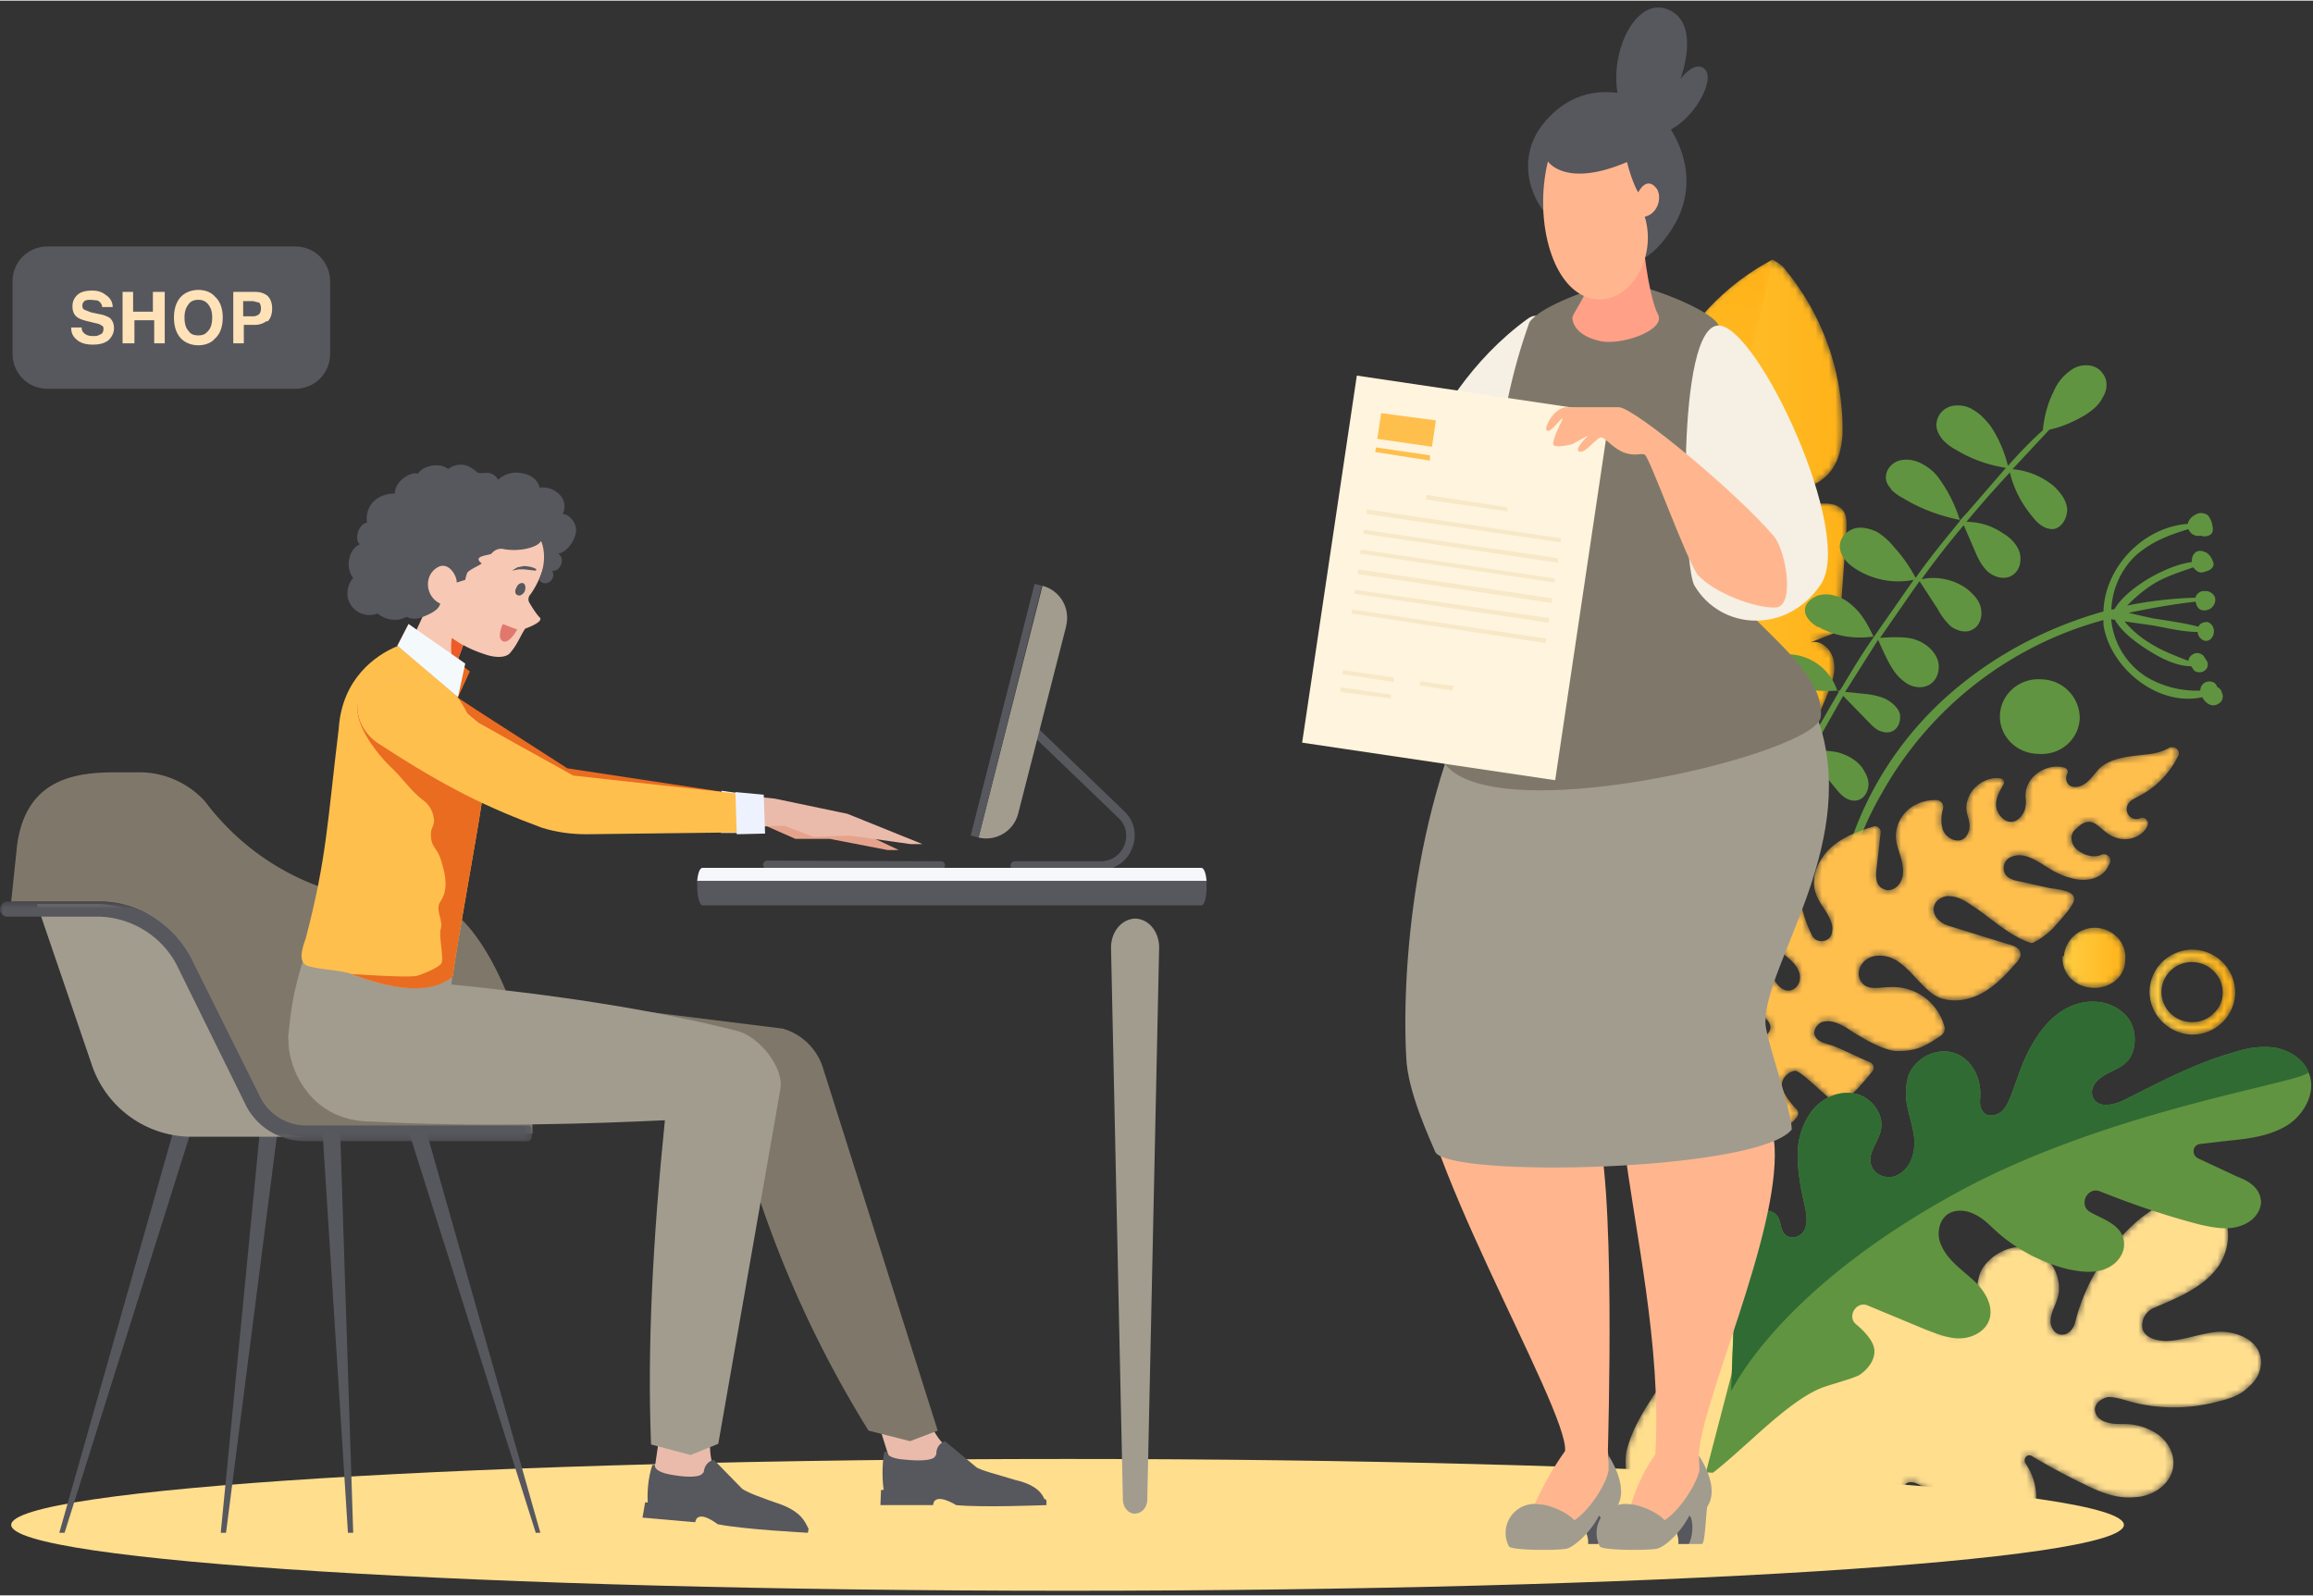 <svg xmlns="http://www.w3.org/2000/svg" xmlns:xlink="http://www.w3.org/1999/xlink" width="500" height="345" viewBox="0 0 351 242"><rect x="0" y="0" width="351" height="242" fill="#333333" stroke="none"/><defs/><defs><path id="a" d="M17.2 21.4l-.5 2c-.4 2.3.2 4.8 1.7 6.6a7.2 7.2 0 006 2.5c-6 1-9-2-13-6.7l-4 11.4c-.4 1-.7 1.9-.7 2.8.1 1.9 1.5 3.3 2.8 4.5L4.7 44C5 48 3.4 51.7 2 55.4A20.3 20.3 0 00.4 67c.7 3 2.7 5.4 4.8 7.5 1 1 1.9 1.8 3 2.6a5.3 5.3 0 006 0c1-.7 2.2-1.3 3.5-1.7 2.7-.7 1.5 5.6 4.1 6.6 2.6 1 5.4.6 8.2.1 2-.3 4.1-.6 5.9-1.9 2-1.4 3-3.9 4-6.2l3.2-7.5c.7-1.7 1.5-3.6 1.2-5.4-.2-1.8-1.9-3.5-3.6-3l4.4-1.7 1.1-15.2c0-1 .1-2-.3-2.8-.8-1.5-2.8-1.5-4.5-1.3-1.6.2-3.6.1-4.4-1.4 2.6-.7 5.5-1.6 7.1-4 1-1.5 1.4-3.4 1.5-5.2a38 38 0 00-8.7-25C36.5.8 35 0 35 0a37 37 0 00-17.9 21.3"/><path id="d" d="M19.2 21.4l-.5 2c-.4 2.3.2 4.8 1.7 6.6a7.2 7.2 0 006 2.5c-6 1-9-2-13-6.7l-4 11.4c-.4 1-.7 1.9-.7 2.8.1 1.9 1.5 3.3 2.8 4.5L6.7 44C7 48 2.3 52.5 1 56.2-.4 60-.2 63.2.8 67c.7 3 4.3 5.3 6.4 7.4 1 1 1.9 1.8 3 2.6a5.3 5.3 0 006 0c1-.7 2.2-1.3 3.5-1.7h.7L37 0a37 37 0 00-17.9 21.3"/><path id="g" d="M84.5.5c-2.1.4-4 1.7-5.7 3-4.8 4-8.4 9.7-9.9 15.8-.2.8-.8 1.6-1.6 1.8-1.5.3-2.3-1.2-2.1-2.4.1-1 .7-2 1-3 1.5-4.6-3.8-10.7-9.7-6.4-1 .8-1.9 1.8-2.2 3.1-.4 1.5-.4 2.8-.4 4.3 0 1.9.3 2.2-1.2 3.6-.9.8-2.2 1-3.2.5-1.8-1-1.9-1.3-2.3-3.2a7.5 7.5 0 00-9-5.4c-4.2 1.2-6.7 6.6-4.4 10.5.5.8.7 1.7.5 2.6-.6 1.9-2.5 1.6-3.5.7-.8-.7-1.1-1.7-1.6-2.6-1.8-3.4-5.3-6-9-6-3.9 0-9.8 5-12 8.1-4.1 6.1-6.2 9-7.3 13-.8 2.8.8 10.6 2.6 12 2 1.4 21.1 4.3 32.7 5.8 2.3.3 7-.1 8.8-1.7 1.8-1.6 2.3-4.6.8-6.4-1.4-1.7-4-3-2.6-4.4.9-.8 2.5.3 3.3 1 2.5 2.1 2.1 2.4 4.6 4.5 3 2.6 7.6 4 10.5.5.9-1 1.3-2.5 1.4-3.9 0-2-.6-3.7-1.6-5.2-.5-.8.3-1.6 1-1.1a98 98 0 007.8 4.2c2.4 1.2 5 2.3 7.8 2 2.7-.1 5.5-2 5.8-4.7.2-1.9-.8-3.7-2.3-4.8a9 9 0 00-5.2-1.6c-1 0-1.9 0-2.7-.3-1-.3-1.7-1-1.7-2 .1-1 1.1-1.6 2-1.8 1 0 2 .3 3 .6 4.5 1.3 9.4 1.3 14 0 1.7-.4 3.3-1 4.5-2.3 1.3-1.1 2-2.9 1.6-4.5-.6-2.6-3.7-3.8-6.4-3.7-2.6.2-5.2 1.3-7.8 1.4-1.8 0-4-.7-3.7-2.7.1-1 .8-1.9 1.7-2.3 3.5-1.5 7.3-3 9.6-6 2-2.6 2.5-6.8.1-9.2A6.2 6.2 0 0086.2.3c-.6 0-1.2 0-1.7.2"/><path id="i" d="M67.3 1c-1.1.7-2.5 1-3.7 1.1-2.4.3-5 .4-6.9 2-.7.7-1.2 1.5-2 2.2-.7.6-1.8 1-2.6.5-.6-.4-.7-1.2-.4-1.8.2-.3 0-.8-.4-.9-2.7-.8-6.2 1.4-5.9 4.6.1.7 0 1.4-.2 2-1.6 3.2-4.3 1-4.3-1 0-1 .5-2 1.1-3 .3-.4 0-1-.6-1-2.8-.3-5.8 2.6-4.8 5.7.2.7.4 1.5.2 2.2-.7 2.6-3.5 1.5-4-.2-.3-1-.2-2 0-2.9.3-.7-.2-1.5-1-1.5-1.3 0-2.5.3-3.6 1a5.4 5.4 0 00-2.5 4.5c0 1.2.5 2.3.8 3.4.4 1.4.5 2.9-.4 4-.6.7-1.5 1-2.3.6-1.2-.5-1.2-2-1-3.3l.6-5.3c0-.6-.5-1-1-.9-2.3.7-4.5 1.5-6.3 3-2.1 1.8-3.5 4.7-2.5 7.3.5 1.5 1.8 2.7 2.3 4.3.2.5.2 1 .1 1.5-.2 1.5-2.3 1.8-3 .5-1-2-1.7-4.2-1.9-6.4 0-.7-.7-1-1.2-.6-1 .8-2 1.7-2.6 2.8-1 1.5-1.3 3.5-.4 5 1 2 3.6 2.7 4.2 5 .2 1-.2 2-1.1 2.4-1.4.6-2.7-1-3.1-2.3-.3-1-.6-2-1.1-2.8a1 1 0 00-1.5 0c-1 1-1.8 2.2-2.3 3.5-.6 2 0 4.7 2.4 5.2.6.1 1.2.4 1.7.9 1.6 1.7-.6 3.3-2.2 2.8A4 4 0 012 43.6a.6.6 0 00-1 .3 30 30 0 002 15.3l.3 1.2c2.5-.6 5.9-1.2 7.4-3.3.3-.4.2-.9-.1-1.2-1-1-2.3-2.8-2.2-3.7 0-1 1-2 2-2.1 1 0 5 4.3 6 4.7 1.5.7 4.4-3 5.8-4.7a.9.9 0 00-.4-1.3c-2-.8-5-2.4-6.3-2.7-1-.3-2-.6-2.2-1.7 0-.7.5-1.4 1.2-1.7 1.3-.4 2.5.2 3.6.8 0 0 5.3 3.7 7.9 3.6 3 0 4.2-.8 6.5-2.3.4-.3.7-.8.6-1.3a8.1 8.1 0 00-8.4-6.1c-1.4 0-3 .5-4-.5-.9-.9-.8-2.3 0-3.2 1.2-1.4 3.3-1.3 4.8-.5 1.3.7 2.4 1.9 3.4 3 1 1 2 2.2 3.4 2.8 2.1.8 4.5.4 6.5-.7s3.5-2.7 5-4.4c.4-.4.9-1 .8-1.6 0-.8-1-1.2-1.8-1.4l-8.4-2.6c-.7-.2-1.4-.4-2-.9-.8-.6-1.4-1.8-.6-2.9.4-.5 1-.8 1.6-.9 1.4-.1 2.7.6 3.8 1.4 3 1.9 5.6 4.6 9 5.7.5.1 2.6-1.4 3.4-2.3 3.6-4 4.9-5.4-.4-6l-4.5-1c-1.1-.2-2.4-.5-2.6-1.7-.2-1 .4-1.8 1.2-2.1 1.6-.6 3 .2 4.4 1 1.4.9 2.8 1.8 4.4 2.2 1.6.5 3.4.5 4.8-.5.6-.4 1-1.1 1.3-1.8.3-.8-.6-1.5-1.3-1.2-1 .5-2.4.2-3.5-.6-1-.7-1.4-2-.7-3l1-.9c2.5-1.7 3 1.6 6.1 2.1 1.7.3 3.5-.6 4.1-2 .3-.7-.5-1.5-1.2-1.1-.5.2-1.2.1-1.6-.4-.5-.6-.5-1.4 0-2 .3-.4 1-.7 1.5-1 2.6-1.3 4.7-3.5 6-6.2.2-.6-.3-1.2-.9-1.2h-.4"/><path id="k" d="M2.2 2.5a6.4 6.4 0 00-2 4.6c0 3.5 2.9 6.4 6.4 6.5h.1a6.5 6.5 0 006.5-6.3c0-3.6-2.8-6.5-6.4-6.6h-.1c-1.7 0-3.3.7-4.5 1.8m4.5 9.2A4.6 4.6 0 012 7.1a4.6 4.6 0 014.6-4.5c2.6 0 4.7 2.1 4.7 4.6 0 1.3-.5 2.4-1.4 3.2-.9.9-2 1.3-3.2 1.3h-.1"/><path id="n" d="M1 4.7C.8 7.2 2.8 9.4 5.5 9.5c2.7.2 5-1.7 5-4.2C10.8 2.8 8.8.6 6.2.4a4.7 4.7 0 00-5 4.3"/><path id="q" d="M3.7 1A3 3 0 00.7 4a3 3 0 003.1 3 3 3 0 003-3.1 3 3 0 00-3-3"/><path id="t" d="M0 .4h80.8v36.4H0z"/><linearGradient id="b" x1="100%" x2="0%" y1="50%" y2="50%"><stop offset="0%" stop-color="#FFB218"/><stop offset="100%" stop-color="#FFCF44"/></linearGradient><linearGradient id="e" x1="55.2%" x2="43.3%" y1="-4%" y2="100%"><stop offset="0%" stop-color="#FFB218"/><stop offset="100%" stop-color="#FFCF44"/></linearGradient><linearGradient id="l" x1="100%" x2="0%" y1="50%" y2="50%"><stop offset="0%" stop-color="#FFB218"/><stop offset="100%" stop-color="#FFCF44"/></linearGradient><linearGradient id="o" x1="100%" x2="0%" y1="50%" y2="50%"><stop offset="0%" stop-color="#FFB218"/><stop offset="100%" stop-color="#FFCF44"/></linearGradient><linearGradient id="r" x1="100%" x2="0%" y1="50%" y2="50%"><stop offset="0%" stop-color="#FFB218"/><stop offset="100%" stop-color="#FFCF44"/></linearGradient></defs><g fill="none" fill-rule="evenodd"><g transform="translate(234 39.3)"><mask id="c" fill="#fff"><use xlink:href="#a"/></mask><path fill="url(#b)" d="M17.2 21.4l-.5 2c-.4 2.3.2 4.8 1.7 6.6a7.2 7.2 0 006 2.5c-6 1-9-2-13-6.7l-4 11.4c-.4 1-.7 1.9-.7 2.8.1 1.9 1.5 3.3 2.8 4.5L4.7 44C5 48 3.4 51.7 2 55.4A20.3 20.3 0 00.4 67c.7 3 2.7 5.4 4.8 7.5 1 1 1.9 1.8 3 2.6a5.3 5.3 0 006 0c1-.7 2.2-1.3 3.5-1.7 2.7-.7 1.5 5.6 4.1 6.6 2.6 1 5.4.6 8.2.1 2-.3 4.1-.6 5.9-1.9 2-1.4 3-3.9 4-6.2l3.2-7.5c.7-1.7 1.5-3.6 1.2-5.4-.2-1.8-1.9-3.5-3.6-3l4.4-1.7 1.1-15.2c0-1 .1-2-.3-2.8-.8-1.5-2.8-1.5-4.5-1.3-1.6.2-3.6.1-4.4-1.4 2.6-.7 5.5-1.6 7.1-4 1-1.5 1.4-3.4 1.5-5.2a38 38 0 00-8.7-25C36.5.8 35 0 35 0a37 37 0 00-17.9 21.3" mask="url(#c)"/></g><g transform="translate(232 39.3)"><mask id="f" fill="#fff"><use xlink:href="#d"/></mask><path fill="url(#e)" d="M19.2 21.4l-.5 2c-.4 2.3.2 4.8 1.7 6.6a7.2 7.2 0 006 2.5c-6 1-9-2-13-6.7l-4 11.4c-.4 1-.7 1.9-.7 2.8.1 1.9 1.5 3.3 2.8 4.5L6.7 44C7 48 2.3 52.5 1 56.2-.4 60-.2 63.2.8 67c.7 3 4.3 5.3 6.4 7.4 1 1 1.9 1.8 3 2.6a5.3 5.3 0 006 0c1-.7 2.2-1.3 3.5-1.7h.7L37 0a37 37 0 00-17.9 21.3" mask="url(#f)"/></g><g transform="translate(246 181.3)"><mask id="h" fill="#fff"><use xlink:href="#g"/></mask><path fill="#FFDE8E" d="M84.5.5c-2.1.4-4 1.7-5.7 3-4.8 4-8.4 9.7-9.9 15.8-.2.8-.8 1.6-1.6 1.8-1.5.3-2.3-1.2-2.1-2.4.1-1 .7-2 1-3 1.5-4.6-3.8-10.7-9.7-6.4-1 .8-1.9 1.8-2.2 3.1-.4 1.5-.4 2.8-.4 4.3 0 1.9.3 2.2-1.2 3.6-.9.8-2.2 1-3.2.5-1.8-1-1.9-1.3-2.3-3.2a7.5 7.5 0 00-9-5.4c-4.2 1.2-6.7 6.6-4.4 10.5.5.8.7 1.7.5 2.6-.6 1.9-2.5 1.6-3.5.7-.8-.7-1.1-1.7-1.6-2.6-1.8-3.4-5.3-6-9-6-3.9 0-9.8 5-12 8.1-4.1 6.1-6.2 9-7.3 13-.8 2.8.8 10.6 2.6 12 2 1.4 21.1 4.3 32.7 5.8 2.3.3 7-.1 8.8-1.7 1.8-1.6 2.3-4.6.8-6.4-1.4-1.7-4-3-2.6-4.4.9-.8 2.5.3 3.3 1 2.5 2.1 2.1 2.4 4.6 4.5 3 2.6 7.6 4 10.5.5.9-1 1.3-2.5 1.4-3.9 0-2-.6-3.7-1.6-5.2-.5-.8.3-1.6 1-1.1a98 98 0 007.8 4.2c2.4 1.2 5 2.3 7.8 2 2.7-.1 5.5-2 5.8-4.7.2-1.9-.8-3.7-2.3-4.8a9 9 0 00-5.2-1.6c-1 0-1.9 0-2.7-.3-1-.3-1.7-1-1.7-2 .1-1 1.1-1.6 2-1.8 1 0 2 .3 3 .6 4.5 1.3 9.4 1.3 14 0 1.7-.4 3.3-1 4.5-2.3 1.3-1.1 2-2.9 1.6-4.5-.6-2.6-3.7-3.8-6.4-3.7-2.6.2-5.2 1.3-7.8 1.4-1.8 0-4-.7-3.7-2.7.1-1 .8-1.9 1.7-2.3 3.5-1.5 7.3-3 9.6-6 2-2.6 2.5-6.8.1-9.2A6.2 6.2 0 0086.2.3c-.6 0-1.2 0-1.7.2" mask="url(#h)"/></g><path fill="#619440" d="M278.9 135.5c2-12.3 8.7-23.8 18.9-31.9 6.1-4.9 13.5-8.7 21.4-10.9.2-6.7 6-12.8 12.8-13.3.1-.7.8-1.3 1.6-1.6.5-.1 1.3 0 1.6.5.4.6.6 1.3.6 2s-.7 1-1.3 1l-.6-.1a1.6 1.6 0 01-1.8-1c-3 .9-5.6 1.9-8 4a12 12 0 00-3.7 8.2h.2l.3-.1c1.2-2 3.6-3.7 5.5-4.8 1.8-1 4-2 6.2-2.3 0-.5.1-1 .4-1.3.4-.5 1.1-.5 1.6-.2h.1c.6.3 1 1 1.1 1.4.3.5 0 1.1-.7 1.4l-.6.2c-.6.2-1 0-1.4-.4l-.3-.3c-2.2.8-4.3 1.4-6.3 2.7-1.2.8-2.3 1.7-3.3 2.7l-.4.4c3.4-.7 6.9-1.1 10.4-1.2 0-.4.4-.8 1-1h.6c.3 0 .5.1.8.3 1.1.7.5 2.4-.8 2.6-1 .2-1.5-.5-1.6-1.3-3.5.4-6.8 1-10.2 1.7l3.5.8c2.4.4 4.8.7 7.1 1.3l.2-.3c.3-.3.7-.4 1.1-.4h.1c1 .3 1.2 1.6.7 2.3-.3.5-1 .8-1.6.3-.4-.3-.6-.7-.6-1.1-2.3 0-4.6-.6-6.9-1l-4.2-.6a15 15 0 003.7 3.2c2 1.3 4 2 6 2.8 0-.6.6-1.1 1.2-1.2.5 0 1 .2 1.2.6l.5.8c.1.5 0 1-.5 1.3-.4.3-1 .3-1.5 0l-.5-.7c-2.5 0-5.1-1.5-7.1-2.8-1.5-1-3.5-2.5-4.5-4.3-.2.1-.4 0-.5-.1v.3c.4 3.7 2.6 7 5.8 8.8a15 15 0 007.7 1.8c0-.3.1-.7.4-1 .6-.6 1.8-.5 2.1.3v.1c.4.2.7.5.8 1 .3.7 0 1.5-1 1.8-.8.2-1.6-.4-2-1.2-6.7 1.5-14-4.4-15-11V94a55 55 0 00-33.7 26.4 46.8 46.8 0 00-5.4 33c0 .3-.2.4-.3.2-2.3-6.8-2-11.1-.9-18"/><g transform="translate(262 112.3)"><mask id="j" fill="#fff"><use xlink:href="#i"/></mask><path fill="#FFBF4D" d="M67.3 1c-1.1.7-2.5 1-3.7 1.1-2.4.3-5 .4-6.9 2-.7.7-1.2 1.5-2 2.2-.7.6-1.8 1-2.6.5-.6-.4-.7-1.2-.4-1.8.2-.3 0-.8-.4-.9-2.7-.8-6.2 1.4-5.9 4.6.1.7 0 1.4-.2 2-1.6 3.2-4.3 1-4.3-1 0-1 .5-2 1.1-3 .3-.4 0-1-.6-1-2.8-.3-5.8 2.6-4.8 5.7.2.7.4 1.5.2 2.2-.7 2.6-3.5 1.5-4-.2-.3-1-.2-2 0-2.9.3-.7-.2-1.5-1-1.5-1.3 0-2.5.3-3.6 1a5.4 5.4 0 00-2.5 4.5c0 1.2.5 2.3.8 3.4.4 1.4.5 2.9-.4 4-.6.7-1.5 1-2.3.6-1.2-.5-1.2-2-1-3.3l.6-5.3c0-.6-.5-1-1-.9-2.3.7-4.5 1.5-6.3 3-2.1 1.8-3.5 4.7-2.5 7.3.5 1.5 1.8 2.7 2.3 4.3.2.5.2 1 .1 1.5-.2 1.5-2.3 1.8-3 .5-1-2-1.7-4.2-1.9-6.4 0-.7-.7-1-1.2-.6-1 .8-2 1.7-2.6 2.8-1 1.5-1.3 3.5-.4 5 1 2 3.6 2.7 4.2 5 .2 1-.2 2-1.1 2.4-1.4.6-2.7-1-3.1-2.3-.3-1-.6-2-1.1-2.8a1 1 0 00-1.5 0c-1 1-1.8 2.2-2.3 3.5-.6 2 0 4.7 2.4 5.2.6.1 1.2.4 1.7.9 1.6 1.7-.6 3.3-2.2 2.8A4 4 0 012 43.6a.6.6 0 00-1 .3 30 30 0 002 15.3l.3 1.2c2.5-.6 5.9-1.2 7.4-3.3.3-.4.2-.9-.1-1.2-1-1-2.3-2.8-2.2-3.7 0-1 1-2 2-2.1 1 0 5 4.3 6 4.7 1.5.7 4.4-3 5.8-4.7a.9.9 0 00-.4-1.3c-2-.8-5-2.4-6.3-2.7-1-.3-2-.6-2.2-1.7 0-.7.5-1.4 1.2-1.7 1.3-.4 2.5.2 3.6.8 0 0 5.3 3.7 7.9 3.6 3 0 4.2-.8 6.5-2.3.4-.3.7-.8.6-1.3a8.1 8.1 0 00-8.4-6.1c-1.4 0-3 .5-4-.5-.9-.9-.8-2.3 0-3.2 1.2-1.4 3.3-1.3 4.8-.5 1.3.7 2.4 1.9 3.4 3 1 1 2 2.2 3.4 2.8 2.1.8 4.5.4 6.5-.7s3.5-2.7 5-4.4c.4-.4.9-1 .8-1.6 0-.8-1-1.2-1.8-1.4l-8.4-2.6c-.7-.2-1.4-.4-2-.9-.8-.6-1.4-1.8-.6-2.9.4-.5 1-.8 1.6-.9 1.4-.1 2.7.6 3.8 1.4 3 1.9 5.6 4.6 9 5.7.5.1 2.6-1.4 3.4-2.3 3.6-4 4.9-5.4-.4-6l-4.5-1c-1.1-.2-2.4-.5-2.6-1.7-.2-1 .4-1.8 1.2-2.1 1.6-.6 3 .2 4.4 1 1.4.9 2.8 1.8 4.4 2.2 1.6.5 3.4.5 4.8-.5.6-.4 1-1.1 1.3-1.8.3-.8-.6-1.5-1.3-1.2-1 .5-2.4.2-3.5-.6-1-.7-1.4-2-.7-3l1-.9c2.5-1.7 3 1.6 6.1 2.1 1.7.3 3.5-.6 4.1-2 .3-.7-.5-1.5-1.2-1.1-.5.2-1.2.1-1.6-.4-.5-.6-.5-1.4 0-2 .3-.4 1-.7 1.5-1 2.6-1.3 4.7-3.5 6-6.2.2-.6-.3-1.2-.9-1.2h-.4" mask="url(#j)"/></g><path fill="#619440" d="M258.6 224.4c5.5-3.9 12-11.4 17.6-13.8 1.5-.6 4.4-1.3 5.9-2 1.4-.9 2.6-2.5 2.3-4.1-.3-1.7-2.7-3.6-2.7-3.6-1.5-1.2 0-3.6 1.7-2.9l8.9 3.7c1.6.6 3.3 1.3 5 1.3 1.7 0 3.6-.8 4.4-2.4 1-2-.2-4.4-1.8-6-1.8-1.8-4.2-3.2-5.3-5.7a4.2 4.2 0 010-3.6c1-2 3.4-2 5.1-1.1 1.3.6 2.3 1.7 3.3 2.6 3 2.7 6.8 4.7 10.8 5.7 2.4.5 5 .8 7-.8 1-.8 1.7-2.1 1.5-3.4-.3-2.5-3-3.3-5-4.4-2-1-.6-4 1.4-3.2 5 2 10 3.7 15 5 2.6.6 5.3 1.1 7.6-.4 1.1-.7 1.9-2 1.8-3.2-.2-2-1.9-3-3.5-3.6l-6-2.8c-1.1-.5-.9-2.1.3-2.2l4.3-.5c3.1-.3 6.3-.7 9-2.4 2.6-1.7 4.4-5.2 3.1-8-.8-2-2.9-3.3-5-3.7-2-.3-4.3 0-6.3.7-5.8 1.6-11.2 4.5-16.6 7.2-1.6.8-3.9 1.3-4.7-.2-.7-1.2.2-2.6 1.3-3.3 1.7-1.2 4.1-1.4 4.8-4.3.4-1.9 0-3.9-1.4-5.2-2-2-5.2-2.4-7.9-1.3-2.6 1-4.6 3.3-6 5.7-1.5 2.5-2.3 5.2-3.3 7.9-.4.9-.7 1.8-1.5 2.5-.7.6-2 .8-2.6.2-.6-.6-.7-1.5-.6-2.3.1-1.5-.2-3-.9-4.2-2.8-4.9-9-2.8-10.1 1.2a10 10 0 00.1 5c.4 1.8 1 3.5.9 5.2-.1 2-1 4-3 4.7-1.4.4-3-.2-3.5-1.6-.7-1.8 1-3.5 1.4-5.3.6-2.4-1.3-5-3.7-5.6-2.4-.6-5 .5-6.6 2.4a11 11 0 00-2.3 7c0 2.5.5 5 1 7.3.3 1.3.6 2.8 0 4-.6 1-1.8 1.4-2.7.8-.9-.6-.8-1.8-1.2-2.7-1-1.7-3.7-1.4-5 .1-1.2 1.5-1.3 3.6-1.4 5.5l-.7 18-4.2 16.1z"/><path fill="#306B34" d="M262.7 211c.7-1.2 7.9-15.8 34.6-30.3 23.6-12.8 53.7-16.7 53-18.2-.8-2-2.9-3.2-5-3.6-2-.3-4.3 0-6.3.7-5.8 1.6-11.2 4.5-16.6 7.2-1.6.8-3.9 1.3-4.7-.2-.7-1.2.2-2.6 1.3-3.3 1.7-1.2 4.2-1.4 4.8-4.3.4-1.9 0-3.9-1.4-5.2-2-2-5.2-2.4-7.9-1.3-2.6 1-4.6 3.3-6 5.7-1.5 2.5-2.3 5.2-3.3 7.9-.4.9-.7 1.8-1.5 2.5-.7.6-1.9.8-2.6.2-.6-.6-.7-1.5-.6-2.3.1-1.5-.2-3-.9-4.2-2.8-4.9-9-2.8-10.1 1.2a10 10 0 00.1 5c.4 1.8 1 3.5.9 5.2-.1 2-1 4-3 4.7-1.4.4-3-.2-3.5-1.6-.7-1.8 1-3.5 1.4-5.3.6-2.4-1.3-5-3.7-5.6-2.4-.6-5 .5-6.6 2.4a11 11 0 00-2.3 7c0 2.5.5 5 1 7.3.3 1.3.6 2.8 0 4-.6 1-1.8 1.4-2.7.8-.9-.6-.8-1.8-1.2-2.7-1-1.7-3.7-1.4-5 .1-1.2 1.5-1.3 3.6-1.4 5.5l-.7 18-.1 2.6z"/><path fill="#619440" d="M287 74.1c-.6-.6-.9-1.3-.8-2 .1-1.1 1-2 2-2.3 1.1-.3 2.3-.1 3.3.4s1.9 1.2 2.6 2.1a22 22 0 013.3 6.5c-3-.6-6-1.7-8.6-3.3a7 7 0 01-1.9-1.4m-11 21c-1-.6-2-1.5-2-2.6 0-1 .9-1.8 1.9-2.2 1.8-.6 3.9.2 5.3 1.5 1.5 1.3 2.4 3 3.2 4.7-2.8.4-5.8 0-8.4-1.5m-4.8 8.8c-.6-.2-1.2-.4-1.8-.8-.5-.4-.9-1-.9-1.7s.5-1.4 1.2-1.7c.6-.4 1.4-.5 2.1-.4a8 8 0 017.1 5.5c-2.6.2-5.2-.1-7.7-.9m-6.5 6.5c.6-.5 1.3-.8 2-.9 1.6-.3 3.3.1 4.6 1 1.3.9 2.2 2.2 2.6 3.6-2.2.4-4.6.4-6.8.1-.7 0-1.3-.2-1.9-.5-.5-.3-1-.8-1.2-1.4a2 2 0 01.7-2"/><path fill="#619440" d="M274 113.8h-.1l5.2-9-.2.1v-.2h.3l.5-.8c1.5-2.5 3-5 4.7-7.4l6-8.6a12 12 0 01-9-1.8c-1.2-.8-2.3-2-2.2-3.5.1-1.2 1-2.1 2.2-2.5 1.1-.3 2.3 0 3.4.5a10 10 0 012.6 2.3c1.3 1.4 2.4 3 3.3 4.7 2.1-3 4.4-5.8 6.7-8.6v-.2.1l1.2-1.3 5.8-6.7c-2.6-.4-5.2-1.3-7.5-2.7-.8-.4-1.6-1-2.2-1.7-.6-.8-1-1.7-.8-2.6a3 3 0 012.4-2.4c1.1-.2 2.3 0 3.3.7 1 .6 1.8 1.5 2.5 2.4 1.2 1.8 2.1 3.9 2.6 6 1.7-1.9 3.4-3.7 5.3-5.4.2-2 .7-4 1.6-5.8a7.5 7.5 0 013.1-3.6c1.5-.8 3.5-.6 4.4.8.8 1 .7 2.5 0 3.6-.6 1.2-1.6 2-2.7 2.7-1.7 1-3.5 1.8-5.4 2.2l-5.6 6c2.3.2 4.5 1.1 6.3 2.6 1 1 1.9 2.1 2 3.5 0 1.4-.9 2.9-2.2 3-1.3 0-2.3-.9-3-1.8-1.7-2-2.9-4.3-3.5-6.8a173.7 173.7 0 00-6.6 7.5c2 0 3.9.6 5.5 1.7 1.2.7 2.2 1.7 2.6 3 .3 1.3 0 2.8-1.3 3.5-1.1.6-2.6.2-3.6-.7-1-1-1.5-2.1-2-3.3l-1.6-3.7c-2.2 2.6-4.4 5.4-6.4 8.2 2.3-.5 4.8 0 6.8 1.4 1 .8 2 1.8 2.2 3 .3 1.3-.2 2.8-1.4 3.3-1 .5-2.2.1-3.1-.5a9.2 9.2 0 01-2-2.6l-2.8-4.3-.8 1.1-5.2 7.5c1.6-.1 3.2-.2 4.8.1 1.6.4 3.1 1.4 3.8 2.9.7 1.5.2 3.5-1.3 4.2-1 .5-2.2.3-3.1-.2a7 7 0 01-2.3-2.3c-.9-1.4-1.5-2.9-2.2-4.4l-5 7.9 3 .3c1 .1 2 .3 3 .7 1 .5 2 1.3 2.3 2.3.2 1-.2 2.3-1.2 2.7-.7.3-1.5.1-2.1-.2-.7-.4-1.2-1-1.7-1.5l-3.6-3.7-4.7 8.3c1.4 0 2.7 0 4 .3 1.7.5 3.3 1.5 4 3 .5.8.7 1.8.4 2.7-.3.9-1 1.6-2 1.6-1.1 0-2-.8-2.7-1.7a101 101 0 01-4-5.1c-.4.6-.8 1.2-1 1.8-2.9 5.4-5.3 11-7.9 16.5-.1.3-.6 0-.5-.2 2.3-6.4 5.2-12.6 8.5-18.6l.1-.3"/><g transform="translate(326 143.3)"><mask id="m" fill="#fff"><use xlink:href="#k"/></mask><path fill="url(#l)" d="M2.2 2.5a6.4 6.4 0 00-2 4.6c0 3.5 2.9 6.4 6.4 6.5h.1a6.5 6.5 0 006.5-6.3c0-3.6-2.8-6.5-6.4-6.6h-.1c-1.7 0-3.3.7-4.5 1.8m4.5 9.2A4.6 4.6 0 012 7.1a4.6 4.6 0 014.6-4.5c2.6 0 4.7 2.1 4.7 4.6 0 1.3-.5 2.4-1.4 3.2-.9.9-2 1.3-3.2 1.3h-.1" mask="url(#m)"/></g><path fill="#619440" d="M303.5 108.3c-.2 3.2 2.4 5.9 5.7 6 3.4.3 6.2-2.1 6.4-5.3a5.9 5.9 0 00-5.7-6c-3.3-.3-6.2 2.1-6.4 5.3"/><g transform="translate(312 140.3)"><mask id="p" fill="#fff"><use xlink:href="#n"/></mask><path fill="url(#o)" d="M1 4.7C.8 7.2 2.8 9.4 5.5 9.5c2.7.2 5-1.7 5-4.2C10.8 2.8 8.8.6 6.2.4a4.7 4.7 0 00-5 4.3" mask="url(#p)"/></g><g transform="translate(231 62.3)"><mask id="s" fill="#fff"><use xlink:href="#q"/></mask><path fill="url(#r)" d="M3.7 1A3 3 0 00.7 4a3 3 0 003.1 3 3 3 0 003-3.1 3 3 0 00-3-3" mask="url(#s)"/></g><g><path fill="#FFDE8E" d="M1.7 231.3c0-5.5 71.8-10 160.3-10 88.5 0 160.3 4.5 160.3 10s-71.8 10-160.3 10c-88.5 0-160.3-4.5-160.3-10"/><path fill="#FFB68E" d="M215 158.8c-1.8 13.6 23.1 54.9 22.5 61.3-3.3 4.6-5 8.9-5.4 10 2.5.1 4.7.7 5.8 2 4.2-3 6.1-8.1 6.3-9.3.1-.4-.2-2.3-.2-2.7 0-1 1.3-42.5-2-50.1-2.4-5.4-10.4-7-14.7-9.3-4.9-2.6-12.3-1.9-12.3-1.9"/><path fill="#57575E" d="M240 230.1c.3 1.2 1 3 1 3.6v.5h1.5l1.4-1.6-.2-4.6-3.7 2.1z"/><path fill="#A29C8F" d="M233.7 228.2a4.4 4.4 0 00-4.7 6.4c.6.6 7.6.6 8.8.3 1.1-.3 3.5-2.4 4.8-4.9.3-.5.9 2 0 4.2h1.9c.6-.3.6-5.3.9-5.7 1.9-3-1.3-7.7-1.3-7.7v2.2c-.4 2.3-3 6.2-5.2 7.6-1-1.2-3.9-2.4-5.2-2.4"/><path fill="#FFB68E" d="M244.8 150c-2 9.6.3 12.7 1.6 23.1 1.6 13.3 5.8 31.1 4.8 47.5-3.2 4.6-3.8 8.3-4.2 9.3 0 2 2.8 3.4 3.9 4.6 5.2-2.7 7.5-9.4 7.7-10.5 0-.5-.8-2.8-.8-3.2.2-7.9 12.2-33.5 11.5-46.8-.3-6.2-8.6-16.5-10.5-20.4-2.7-5.8-14-3.6-14-3.6"/><path fill="#57575E" d="M253.7 230.1c.4 1.2 1 3 1 3.6v.5h1.6l1.4-1.6-.3-4.6-3.7 2.1z"/><path fill="#A29C8F" d="M247.5 228.2a4.4 4.4 0 00-4.7 6.4c.6.6 7.5.6 8.7.3 1.2-.3 3.5-2.4 4.8-4.9.3-.5 1 2 0 4.2h2c.5-.3.6-5.3.8-5.7 2-3-1.3-7.7-1.3-7.7l.1 2.2c-.5 2.3-3.1 6.2-5.3 7.6-1-1.2-3.9-2.4-5.1-2.4"/><path fill="#57575E" d="M237.6 34.8c-4.5-2.1-8.6-10.3-3-16.6 5.5-6.3 12.2-4 14-3.5 2.7.7 12 10.8 4.4 21-7.5 10.4-15.4-1-15.4-1"/><path fill="#F5EFE4" d="M231.8 48.3c-16.8 12.2-22 35-20.7 39.6 2.1 7.5 8.5 10.9 16.7 5.5 8.2-5.3 11.6-50.7 4-45.1"/><path fill="#A29C8F" d="M213.4 160.4c.2 5.2 3.7 12.6 4.4 14.3 1.9 4 49 3 54.1-3.4 0-3-4.1-14.2-4-16.3 0-8.8 13.6-26.2 8.5-44.3-2.8-9.8-17-18.8-19.3-19.3-5.5-1.2-26.2 1.2-29.5 6.3-12.6 19.8-15 48.2-14.2 62.7"/><path fill="#7F786A" d="M244.3 42.8c2.5-.9 15.5 3.9 16.5 6.5a252 252 0 01.3 36.1c-.4 6.6 16.1 14.8 15.2 23.3-.6 6.2-60.4 19.9-58 3 .1-1 7.5-22.7 7.6-23.8.7-10.4 2-13.5 1.6-19a85.9 85.9 0 014.6-20.1c1.8-2.5 8.6-4.7 12.2-6"/><path fill="#FFF4DD" d="M197.6 112.6l38.4 5.7 8.3-55.7-38.4-5.7z"/><path fill="#FFBF4D" d="M209 66.5l8.3 1.2.6-4-8.3-1.1zm-.3 2l8.3 1.3V69l-8.2-1.2z"/><path fill="#F7E8C8" d="M203.7 102.2l7.8 1.2v-.7l-7.7-1.1zm11.7 1.7l5 .8.2-.7-5-.7zm-12 1l7.7 1v-.6l-7.7-1.1zm13-29.2l12.3 1.8.1-.6-12.3-1.9zm-9 2.2l29.4 4.3.1-.6-29.5-4.4zm-.5 3l29.5 4.4v-.7L207 80.3zm-.5 3l29.5 4.4.1-.6-29.5-4.4zM206 87l29.5 4.4v-.7l-29.4-4.4zm-.5 3l29.5 4.4.1-.7-29.5-4.3zm-.4 3l29.5 4.5v-.7l-29.4-4.4z"/><path fill="#FFA087" d="M249.2 34.3c.3 5.6 1.4 11.5 2.4 13.3 1.3 2.5-6 4.9-9 4-3-.7-3.9-2.3-4-3.4 0-1 3.6-4.6 4.2-12.1.5-6 6.2-4.1 6.4-1.8"/><path fill="#FFB68E" d="M234.9 24.4c-2.2 9 .7 20 7.1 20.9 5.3.7 9.5-6.2 7.6-12.5 2.3-.6 2.6-3.4 1.7-4.4-1.5-1.8-2.7.7-2.7.7s-.9-1.4-1.7-4.6c-9.4 4-12-.1-12-.1"/><path fill="#57575E" d="M246 16.1c-2.5-6.8 1.8-16.8 7-14.8 5.3 2 2 10.6 2 10.6s2.3-3.1 3.8-1.4c1.6 1.9-2.6 9.3-7.8 9.9-5 .5-5-4.3-5-4.3"/><path fill="#F5EFE4" d="M260.8 49.3c-6.5 0-5.4 36.4-3.7 39.4 4 6.9 14.1 7.5 19.2-.1 5.2-7.7-9.6-39.3-15.5-39.3"/><path fill="#FFB68E" d="M269.2 81.3c-5.6-6.6-21-19.4-23.5-19.6h-8c-2 .1-3.4 3.2-3 3.5.5.6 2.1-1.8 2.4-1.8.2 0-1.5 2.9-1.4 3.9.1.7 2.5.1 2.9 0L241 66s-2.1 2-1.4 2.4c1 .5 2.8-2.4 3.5-2.1.7.2 1.6 1.6 3.4 2.3 1.8.6 2.4 0 3.1.3.7.3 6.6 16.7 8.1 18.3 2.5 2.7 8.6 5 11.7 4.9 3.1-.1 1.6-8.7-.2-10.8"/><path fill="#57575E" d="M154.1 131.9H167a5 5 0 004.8-3.3 5 5 0 00-1.2-5.6L155 108a.6.6 0 10-.9 1l15.6 15c1.4 1.3 1.4 3 .9 4.2a3.8 3.8 0 01-3.6 2.4H154a.6.6 0 100 1.3m-37.5-.1h26.3a.6.6 0 000-1.2l-26.3-.1c-.4 0-.7.3-.7.6 0 .4.3.7.7.7"/><path fill="#A29C8F" d="M161.8 94.9l-7.3 28.5a5 5 0 01-6 3.6l9.7-38.2a5 5 0 013.6 6"/><path fill="#57575E" d="M147.3 126.7l9.7-38.2 1.1.3-9.6 38.2-1.2-.3zM9.8 232.5H9l17.5-61.6h2.7zm24.5 0h-.8l6-61.6h2.7zm47 0h.7l-17.5-61.6h-2.7zm-28.5 0h.8l-2-61.6h-2.7z"/><path fill="#A29C8F" d="M38.4 167.3l-10.6-22c-2.4-5-7.6-8.2-13.2-8.2h-9l8.3 24.3a16 16 0 0015.2 11h17.3a9 9 0 01-8-5.1"/><path fill="#7F786A" d="M64.6 136.7h-3.3c-11.9 0-23-5.6-30.2-15.2a13.5 13.5 0 00-10-4.4h-3.4c-6.2 0-13.7.9-15.1 11l-.9 8.6h13.4c5.7 0 10.8 3.2 13.2 8.3L39 166.9a9 9 0 008 5h33.8v-4c0-11.7-8.2-31.2-16.1-31.2"/><g transform="translate(0 136.3)"><mask id="u" fill="#fff"><use xlink:href="#t"/></mask><path fill="#57575E" d="M80.3 36.8H46.5c-4 0-7.5-2.1-9.2-5.5L26.8 10c-2.3-4.4-7-7.3-12.1-7.3H1.2C.6 2.8 0 2.2 0 1.6 0 .9.6.4 1.2.4h13.5A16 16 0 0129 9l10.5 21.1c1.3 2.6 4 4.3 7 4.3h33.8c.6 0 .6 2.3 0 2.3" mask="url(#u)"/></g><path fill="#EABBAB" d="M135.7 199l1.5 5.1c1.1 3.9 3.6 14.3 7.1 15.7.7.5-7.2 7-7.7 6.6L133 215l-2.7-6.6c-.7-2-1.6-3.9-2.5-5.7l-1.7-3.7h9.6z"/><path fill="#57575E" d="M143.4 218.6l4.7 3.9c.5.5 3.8 1.3 6 2 3.5.8 4.1 2.3 4.4 2.9.2 0 .3.1.3.3v.6s-9.8.4-13.7 0c0 0-3.3-2.1-3.5 0h-8l.1-2.3h.4c-.2-1.3-.3-3.7.1-5.8h.4s-.2 1 2.7 1.2c2.9.3 4.4 0 4.6-.5l.2-.3s-.2-1.4 1.3-2"/><path fill="#7F786A" d="M56.7 168.7l1.8-20.2 60.3 7.5a9 9 0 016.1 6l17.4 55-4.2 1.6-6.3-1.6a168.4 168.4 0 01-16.7-35.6 26.3 26.3 0 01-2.1-8.2l-.5-4.9-55.8.4z"/><path fill="#EABBAB" d="M100.8 209.8l.4-6 .2-5.8h9.6l-2 10.7c-.7 4-2.8 13.5.6 15.5.4.7 10.2 5.1 9.3 5.8-.8.7-20-2.2-20.2-2.8l1.5-10.3.6-7z"/><path fill="#57575E" d="M108.3 221.4l4.2 4.3c.5.6 3.7 1.7 6 2.5 3.2 1.2 3.7 2.8 4 3.3l.2.4-.1.6s-9.8-.5-13.7-1.3c0 0-3-2.4-3.4-.3l-8-.7.4-2.3h.4c-.1-1.3 0-3.6.7-5.7h.4s-.4 1 2.5 1.5c2.8.5 4.4.3 4.7-.2l.2-.2s0-1.4 1.5-1.9"/><path fill="#A29C8F" d="M43.7 157.6c.6-5.8.8-7.7 3.7-16.3l21.8 1.8-.7 6.2c15 1.5 29.7 3.6 43.2 7 3.5.8 7.4 5.7 6.7 9L109 219l-4.2 1.7-6-1.6c-.6-14.8.3-31.5 2.1-49.2-10.7.5-27.2 1.1-44.5.2-10.2 0-12.9-9.5-12.6-12.5"/><path fill="#F7C8B3" d="M59.4 103.7l7.7 2.6 4.9-13-6.9-1.9z"/><path fill="#EF5A29" d="M70.3 97.8a16 16 0 01-1.7-1.1c-.4 1.3.2 5.1.2 5.1l1.5-4z"/><path fill="#F7C8B3" d="M79.7 95.3c-.7 1-1.1 2.3-2.3 3.7-.7.8-2.4.7-3.8.2-3.1-1-5.2-2.4-6.8-4.2a25.7 25.7 0 01-3.2-4.5c-.8-1.4-2.5-6.9.4-12.4 3.4-6.5 16-3.4 18.7 3.2.1.3.3 1.8 0 3.8v.1c-.4 1.5-1 3.2-2.2 4.9-.3.3-.4.8-.2 1.2.4.7 1.1 1.8 1.6 2.3.7.7-2.2 1.7-2.2 1.7"/><path fill="#57575E" d="M84.7 83.9c1.1-.1 2.4-1.6 2.7-3.2.2-1.2-.8-2.7-2-2.8 1.1-2.5-1.5-4.3-3.5-4-.4-1.4-1.5-2-2.8-2.2a4 4 0 00-3.5 1 2 2 0 00-2.2-1h-.6c-.4 0-.6-.4-1-.6a3 3 0 00-3.8 0c-1-1-3.7-.7-4.6.7-.7-.4-3.4.8-3.5 3-1.2 0-2.4.4-3.2 1.2-.8.8-1.2 2-1 3.2-.6.1-1 .6-1.3 1.2-.2.5-.4 1.6.2 2.1-1.8.8-2.2 3.7-1 5.1-1 1.1-1.2 3-.3 4.2a3.4 3.4 0 004 1.2c1.2 1 3 1.3 4.4.5.7.4 1.7.4 2.5 0 1-.4 2.4-1 2.6-2-2.3-1.1-2.5-4.3-.4-5.5 1.7-1 3 1.4 2.9 2.3l1.3-.4s.2-1 .4-1.2c.7-.6 1.8-1 2.1-1.3-1.6-1.2 1.3-1.2 1.5-1.5.4-.5 1-.8 1.7-.7 2.4.5 5.3-.2 5.8-1.2.3.6 1 2.9-.3 5.9 1 1.3 2.7-.1 2-1.4 1 .3 2.2-1.7.9-2.6"/><path fill="#57575E" d="M81.4 86.3c-.5-.4-1.6-.5-1.9-.5l-1 .2-.8.5 1-.2h.8l1.8.2.1-.2z"/><path fill="#E1786E" d="M78.5 95.4l-.4-.1-1.8-.7s-1 2.1 0 2.6 2.2-1.8 2.2-1.8"/><path fill="#57575E" d="M79.6 89.7c-.3.5-.8.7-1.1.5-.4-.2-.4-.7-.1-1.2.2-.5.7-.7 1-.6.4.2.4.8.2 1.3"/><path fill="#E6A38C" d="M56.3 102.1c2.2-2.3 7.2.2 10.7 2.4l5.6 3.4 13.5 8.8 29.2 4.5 10.5 2.7 10.6 5h-1.7l-8.8-1.7h-5.2l-4.3-1.9-31-.3c-9.4-3.6-16.6-6.5-27.2-14.3-3-2-4-6.3-2-8.6"/><path fill="#EA6C20" d="M56.3 102.1c2.2-2.3 8.8.1 11.4 2.5l5 3.3 13.4 8.6 25.1 3.8-.1 5.8-25.7-.2c-9.4-3.7-16.6-7.4-27.2-15.2-3-2-4-6.3-2-8.6"/><path fill="#EEF2FE" d="M109.4 126.3h4.2l.1-5.8-4.2-.6z"/><path fill="#FFBF4D" d="M46.5 146.4c1.3.6 5.3.7 6.8 1.3 5.2 2 11.7 3.5 15.4.3.7-5.2 3.7-21.4 4.4-26.3.8-5.5.3-8.3-1.6-12.4-.6-1.2-1.2-2.4-2-3.5-3.3-5.4-7.4-8.7-9.3-7.8-3.1 1.3-8.3 4.8-8.8 12.5-1.7 13.9-1.8 19.6-5 31.8-.5 1.4-1.2 3.4.1 4.1"/><path fill="#EA6C20" d="M60.3 97.9l9.2 7.8 1.8-3.9-9.3-7.2zm-7 49.8c5.2 2 11.7 3.5 15.4.4.7-5.3 3.7-21.5 4.4-26.4.8-5.5-18.5-16.7-18.8-14.9-.6 3.3 3.4 8 5.1 9.6 1.7 1.6 3 3.6 4.9 5a4 4 0 011.5 2.5c.3 1.3-.5 1.5-.4 2.8 0 1.8 1 1.8 1.6 4 1.5 4.7-.2 5.7-.4 6.5-.3 1.2.6 2.4.3 3.6-.4 1 .6 4.9 0 5.4-.5.6-2.9 1.6-3.7 1.8-1.6.3-9.9-.3-9.9-.3"/><path fill="#F4FAFC" d="M60.3 97.9l9.2 7.8 1.1-5.1-8.6-6z"/><path fill="#EABBAB" d="M55.3 104.4c2.2-2.4 9.6-1.1 12.5 1.2l4.8 4 14.4 8.2 30.6 3.3 11 2.3L140 128h-1.8l-9.2-1.3-5.5.2-4.5-1.7-32.2 1c-10-3.3-17.6-5.9-29-13.3-3.3-1.9-4.6-6-2.5-8.5"/><path fill="#FFBF4D" d="M55.3 104.4c2.2-2.4 9.6-1.1 12.5 1.2l4.8 4 14.4 8 26.4 2.9.1 5.7-24.5.3c-2.3 0-4.6-.3-6.8-1-8.1-3-14.4-6-24.5-12.6-3.2-1.9-4.5-6-2.4-8.5"/><path fill="#EEF2FE" d="M111.8 126.5l4.3-.1-.2-5.9-4.3-.4z"/><path fill="#57575E" d="M7.2 58.9h37.6c3 0 5.3-2.4 5.3-5.3v-11c0-2.9-2.3-5.3-5.3-5.3H7.2c-3 0-5.3 2.4-5.3 5.3v11c0 2.9 2.3 5.3 5.3 5.3"/><path fill="#FFE2B7" d="M12.4 49.6c0 .4.1.6.3.8.3.3.7.5 1.4.5.4 0 .7 0 1-.2.4-.1.6-.4.6-.9 0-.2 0-.4-.3-.5-.2-.2-.6-.3-1.1-.4l-.8-.2c-.9-.2-1.4-.4-1.7-.6-.6-.4-.8-1-.8-1.7s.2-1.2.7-1.7c.5-.5 1.3-.7 2.3-.7.8 0 1.5.2 2.1.7.6.4 1 1 1 1.8h-1.6c0-.4-.3-.8-.7-1l-1-.1c-.3 0-.7 0-1 .2-.2.2-.3.4-.3.7 0 .3.1.5.3.6l1 .4 1.4.3c.6.1 1 .3 1.4.5.5.4.7 1 .7 1.6 0 .7-.3 1.3-.8 1.8-.6.5-1.4.7-2.4.7s-1.8-.2-2.4-.7c-.6-.5-.9-1-.9-1.9h1.6zm6.2 2.4v-7.8h1.6v3h3v-3H25V52h-1.6v-3.5h-3V52zm13-1.9c.4-.4.6-1.1.6-2 0-.9-.2-1.5-.6-2-.4-.5-.9-.7-1.5-.7s-1.2.2-1.5.7c-.4.5-.6 1.1-.6 2 0 .9.2 1.6.6 2 .3.5.8.7 1.5.7s1.1-.2 1.5-.7m1 1.2c-.5.6-1.4 1-2.5 1s-2-.4-2.6-1c-.7-.7-1.1-1.8-1.1-3.2 0-1.4.4-2.5 1.1-3.2.6-.6 1.5-1 2.6-1s2 .4 2.5 1c.8.7 1.2 1.8 1.2 3.2 0 1.4-.4 2.5-1.2 3.2m6.6-5.5l-.8-.2h-1.5v2.3h1.5c.4 0 .6-.1.9-.3.2-.2.3-.5.3-.9s-.1-.7-.3-.9m1.2 2.8a3 3 0 01-2 .6H37V52h-1.6v-7.8h3.3c.8 0 1.4.2 1.9.6.4.4.7 1 .7 1.9 0 1-.3 1.6-.7 2"/><path fill="#F6F7FB" d="M182.3 131.6h-75.7c-.4 0-.7.8-.8 2h77.3c-.1-1.2-.4-2-.8-2"/><path fill="#57575E" d="M105.8 133.6v.9c0 1.5.4 2.8.8 2.8h75.7c.5 0 .8-1.3.8-2.8v-.9h-77.3z"/><path fill="#A29C8F" d="M175.9 143.7l-1.8 83.8c0 1.2-.9 2.1-1.9 2.1-1 0-1.8-1-1.8-2.1l-1.8-83.8c0-2.4 1.6-4.3 3.6-4.4 2 0 3.6 1.8 3.7 4.2v.2"/></g></g></svg>